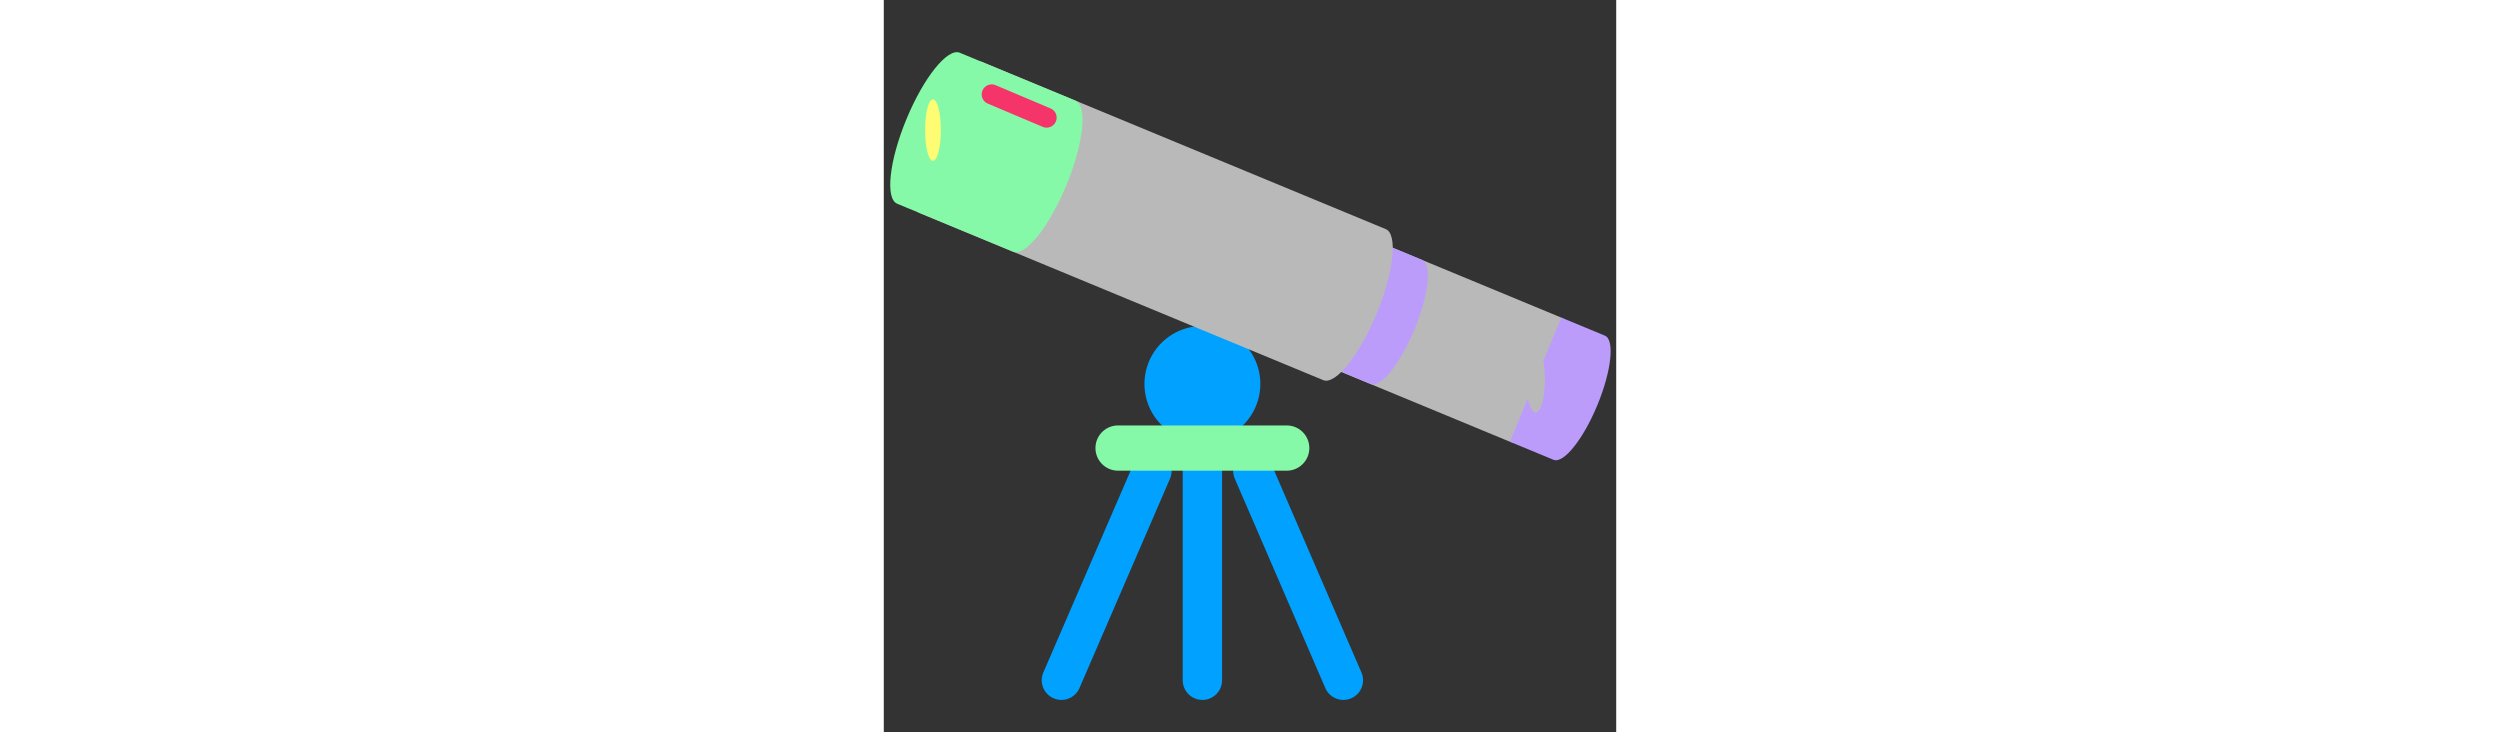<svg id="th_fir_u1F52D-telescope" width="100%" height="100%" xmlns="http://www.w3.org/2000/svg" version="1.1" xmlns:xlink="http://www.w3.org/1999/xlink" xmlns:svgjs="http://svgjs.com/svgjs" preserveAspectRatio="xMidYMid meet" viewBox="0 0 512 512" style="height:150px" data-uid="fir_u1F52D-telescope" data-keyword="u1F52D-telescope" data-complex="true" data-coll="fir" data-c="{&quot;445056&quot;:[&quot;fir_u1F52D-telescope_l_3&quot;,&quot;fir_u1F52D-telescope_l_8&quot;],&quot;708084&quot;:[&quot;fir_u1F52D-telescope_l_10&quot;],&quot;96a9b2&quot;:[&quot;fir_u1F52D-telescope_l_0&quot;,&quot;fir_u1F52D-telescope_l_1&quot;],&quot;ff473e&quot;:[&quot;fir_u1F52D-telescope_l_2&quot;,&quot;fir_u1F52D-telescope_l_5&quot;,&quot;fir_u1F52D-telescope_l_7&quot;],&quot;ea1b1b&quot;:[&quot;fir_u1F52D-telescope_l_4&quot;,&quot;fir_u1F52D-telescope_l_6&quot;],&quot;b0e9ff&quot;:[&quot;fir_u1F52D-telescope_l_9&quot;]}" data-colors="[&quot;#96a9b2&quot;,&quot;#ff473e&quot;,&quot;#445056&quot;,&quot;#ea1b1b&quot;,&quot;#b0e9ff&quot;,&quot;#708084&quot;]"><rect x="0" y="0" width="512" height="512" fill="#333333" stroke="none"/><defs id="SvgjsDefs6307"></defs><path id="fir_u1F52D-telescope_l_0" d="M222.724 227.888A40.5 40.5 0 0 1 263.224 268.388A40.5 40.5 0 0 1 222.724 308.888A40.5 40.5 0 0 1 182.224 268.388A40.5 40.5 0 0 1 222.724 227.888Z " fill="#00a1ff" data-topath-type="circle" data-topath-id="SvgjsCircle6308" class="96a9b2"></path><path id="fir_u1F52D-telescope_l_1" d="M124.169 489.273A13.7 13.7 0 0 1 118.719 488.14C111.748 485.126 108.54 477.032 111.553 470.061L174.826 323.708C177.84 316.736 185.937 313.531 192.906 316.543C199.877 319.557 203.085 327.651 200.072 334.622L136.799 480.975C134.554 486.169 129.489 489.273 124.169 489.273ZM326.729 488.141C333.7 485.127 336.908 477.033 333.894 470.062L270.622 323.709C267.609 316.738 259.515 313.529 252.543 316.544C245.572 319.558 242.364 327.652 245.377 334.623L308.65 480.976C310.895 486.169 315.96 489.274 321.279 489.274A13.735 13.735 0 0 0 326.729 488.141ZM236.475 475.519V329.166C236.475 321.571 230.318 315.414 222.724 315.414S208.973 321.571 208.973 329.166V475.519C208.973 483.114 215.13 489.271 222.724 489.271S236.475 483.113 236.475 475.519Z " data-color-original="#96a9b2" fill="#00a1ff" class="96a9b2"></path><path id="fir_u1F52D-telescope_l_2" d="M242.569 209.034L265.085 154.653C268.789 145.706 279.045 141.457 287.991 145.161L472.941 221.737C481.888 225.441 486.137 235.697 482.433 244.643L459.917 299.024C456.213 307.971 445.957 312.22 437.011 308.516L252.061 231.94C243.115 228.236 238.865 217.981 242.569 209.034Z " data-color-original="#ff473e" fill="#b9b9b9" class="ff473e"></path><path id="fir_u1F52D-telescope_l_3" d="M292.837 324.399A15.756 15.756 0 0 1 281.66 329.029H163.788C155.058 329.029 147.981 321.952 147.981 313.222C147.98 304.492 155.058 297.415 163.788 297.415H281.66C290.39 297.415 297.467 304.492 297.467 313.222C297.467 317.587 295.698 321.538 292.837 324.399Z " data-color-original="#445056" fill="#86f9a9" class="445056"></path><path id="fir_u1F52D-telescope_l_4" d="M376.283 181.678L345.819 169.065L309.889 255.844L340.353 268.457C347.352 271.355 361.07 254.278 370.991 230.314C380.913 206.351 383.282 184.576 376.283 181.678Z " data-color-original="#ea1b1b" fill="#bb9cfb" class="ea1b1b"></path><path id="fir_u1F52D-telescope_l_5" d="M350.913 160.172L67.745 42.93L24.038 148.494L307.207 265.736C315.721 269.261 332.408 248.488 344.477 219.337C356.546 190.186 359.428 163.697 350.913 160.172Z " data-color-original="#ff473e" fill="#b9b9b9" class="ff473e"></path><path id="fir_u1F52D-telescope_l_6" d="M504.086 234.631L473.622 222.018L437.692 308.798L468.156 321.411C475.155 324.309 488.873 307.232 498.794 283.269C508.716 259.305 511.085 237.529 504.086 234.631Z " data-color-original="#ea1b1b" fill="#bb9cfb" class="ea1b1b"></path><path id="fir_u1F52D-telescope_l_7" d="M455.657 242.408A6.5 23 0 0 1 462.157 265.408A6.5 23 0 0 1 455.657 288.408A6.5 23 0 0 1 449.157 265.408A6.5 23 0 0 1 455.657 242.408Z " fill="#b9b9b9" data-topath-type="ellipse" data-topath-id="SvgjsEllipse6316" class="ff473e"></path><path id="fir_u1F52D-telescope_l_8" d="M134.04 70.379L53.11 36.871C44.596 33.346 27.91 54.119 15.84 83.27C3.771 112.421 0.889 138.91 9.403 142.435L90.333 175.943C98.847 179.468 115.534 158.695 127.603 129.544C139.673 100.393 142.555 73.904 134.04 70.379Z " data-color-original="#445056" fill="#86f9a9" class="445056"></path><path id="fir_u1F52D-telescope_l_9" d="M34.371 69.442A5.5 21.5 0 0 1 39.871 90.942A5.5 21.5 0 0 1 34.371 112.442A5.5 21.5 0 0 1 28.871 90.942A5.5 21.5 0 0 1 34.371 69.442Z " fill="#fdfc72" data-topath-type="ellipse" data-topath-id="SvgjsEllipse6319" class="b0e9ff"></path><path id="fir_u1F52D-telescope_l_10" d="M113.816 89.227C112.906 89.227 111.982 89.049 111.091 88.672L72.713 72.436A7 7 0 0 1 68.994 63.262A6.998 6.998 0 0 1 78.168 59.543L116.547 75.779A7 7 0 0 1 113.816 89.227Z " data-color-original="#708084" fill="#f53469" class="708084"></path></svg>